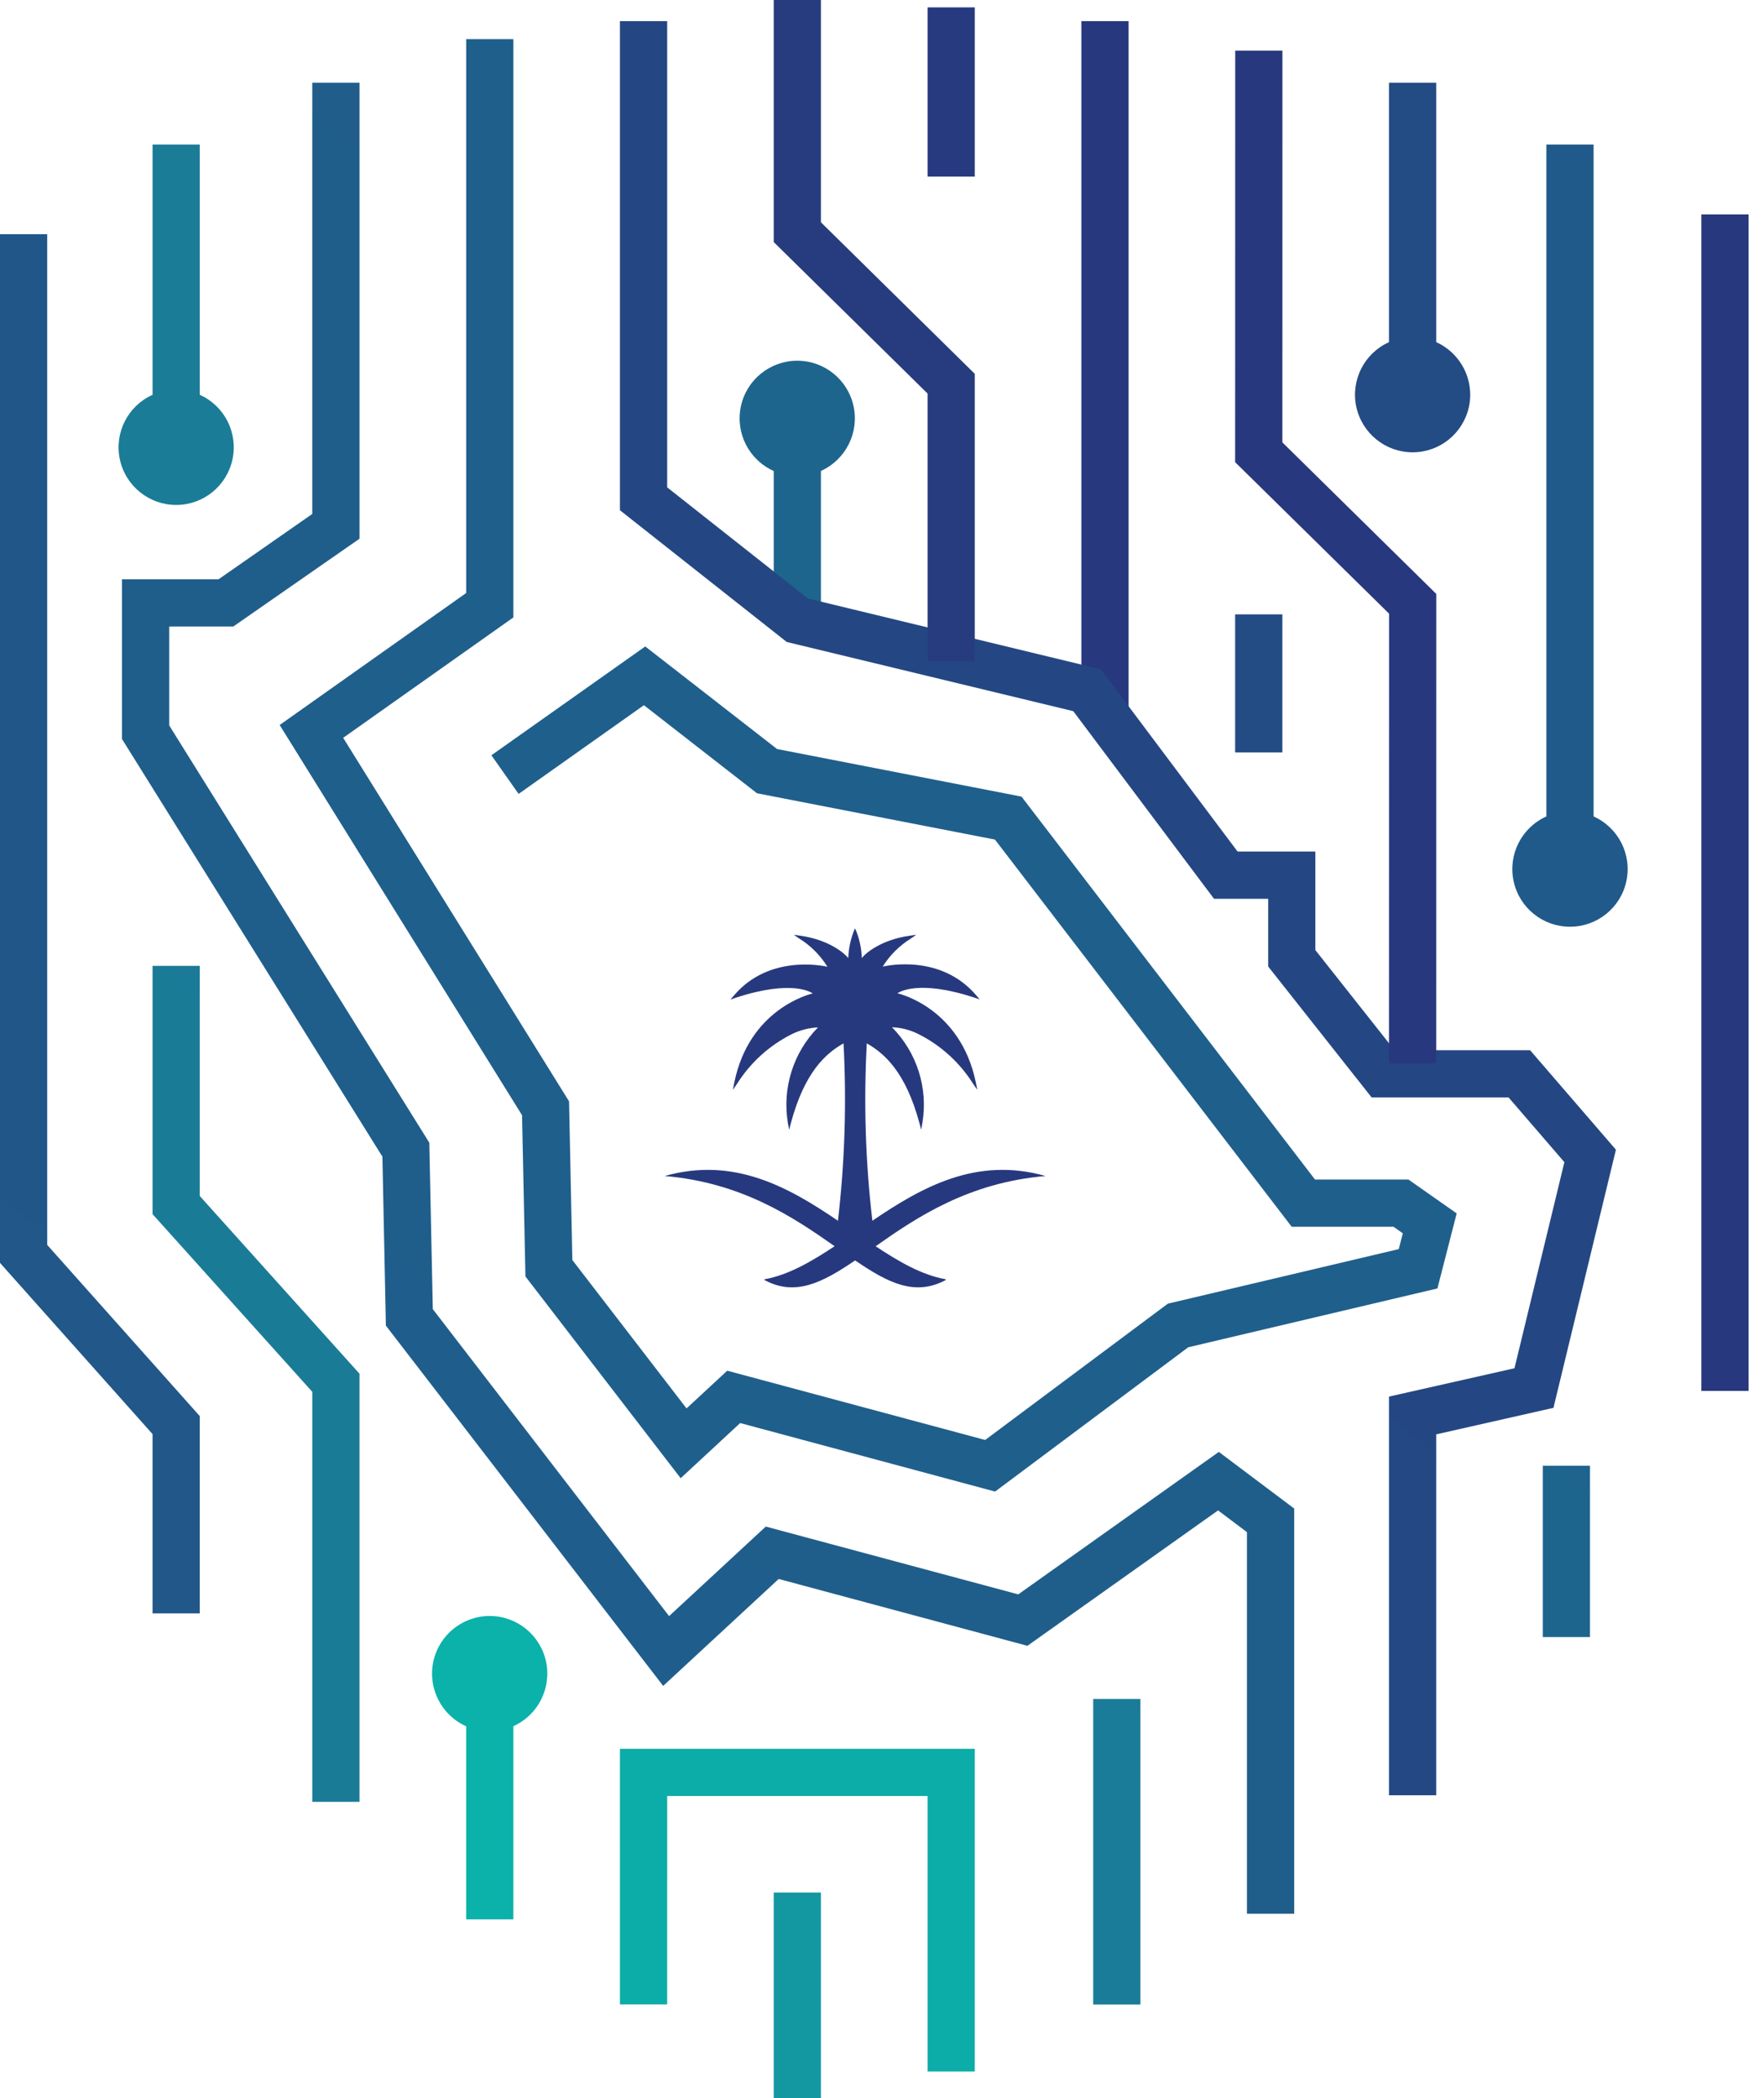 <svg width="37" height="44" viewBox="0 0 37 44" fill="none" xmlns="http://www.w3.org/2000/svg">
<g clip-path="url(#clip0_2_2)">
<path d="M35.686 29.17L35.688 29.171H36.677V29.17V4.496H35.686V29.17Z" fill="url(#paint0_linear_2_2)"/>
<path d="M32.36 30.742V34.331L32.362 34.333H33.35V30.741H32.362L32.36 30.742Z" fill="url(#paint1_linear_2_2)"/>
<path d="M33.426 17.123V3.032H32.435V17.123C31.915 17.357 31.628 17.922 31.748 18.48C31.867 19.038 32.36 19.436 32.93 19.436C33.501 19.436 33.994 19.038 34.113 18.48C34.233 17.922 33.946 17.357 33.426 17.123Z" fill="url(#paint2_linear_2_2)"/>
<path d="M30.125 7.176V1.736H29.134V7.176C28.615 7.409 28.329 7.974 28.448 8.531C28.568 9.088 29.06 9.486 29.63 9.486C30.199 9.486 30.691 9.088 30.811 8.531C30.93 7.974 30.644 7.409 30.125 7.176Z" fill="url(#paint3_linear_2_2)"/>
<path d="M26.898 12.886L26.896 12.885H25.907V15.781H26.898V12.886Z" fill="url(#paint4_linear_2_2)"/>
<path d="M22.93 42.038L22.931 42.04H23.918H23.92V35.632H22.93V42.038Z" fill="url(#paint5_linear_2_2)"/>
<path d="M23.672 0.445L23.67 0.443H22.682V0.445V15.002H23.672V0.445Z" fill="url(#paint6_linear_2_2)"/>
<path d="M19.456 3.702L19.458 3.704H20.445L20.446 3.702V0.155H19.456V3.702Z" fill="url(#paint7_linear_2_2)"/>
<path d="M16.229 39.694V43.998L16.23 44H17.219V39.693H16.23L16.229 39.694Z" fill="url(#paint8_linear_2_2)"/>
<path d="M16.723 7.565C16.152 7.565 15.659 7.964 15.54 8.522C15.421 9.08 15.708 9.645 16.229 9.878V12.885H17.219V9.877C17.738 9.642 18.023 9.078 17.904 8.521C17.785 7.964 17.293 7.566 16.723 7.565Z" fill="url(#paint9_linear_2_2)"/>
<path d="M20.446 36.677H13.003V42.038H13.994V37.667H19.456V43.445H20.446V36.677Z" fill="url(#paint10_linear_2_2)"/>
<path d="M10.272 33.891C9.701 33.891 9.208 34.29 9.089 34.848C8.97 35.406 9.257 35.972 9.778 36.205V40.254H10.768V36.203C11.287 35.969 11.572 35.404 11.453 34.847C11.333 34.29 10.842 33.892 10.272 33.891Z" fill="url(#paint11_linear_2_2)"/>
<path d="M26.6 18.85V20.27L28.77 23.016H31.642L32.813 24.374L31.766 28.696L29.134 29.29V37.651H30.125V30.082L32.584 29.526L33.894 24.112L32.094 22.026H29.25L27.59 19.926V17.859H25.958L23.091 14.037L16.947 12.552L13.994 10.221V0.443H13.003V10.701L16.502 13.464L22.512 14.915L25.464 18.85H26.6Z" fill="url(#paint12_linear_2_2)"/>
<path d="M24.923 28.256L30.15 27.022L30.554 25.448L29.542 24.738H27.582L21.426 16.707L16.299 15.709L13.534 13.558L10.307 15.84L10.878 16.65L13.506 14.79L15.878 16.637L20.869 17.608L27.093 25.728H29.229L29.424 25.866L29.339 26.197L24.496 27.341L20.664 30.2L15.254 28.747L14.4 29.538L12.005 26.426L11.936 23.098L7.198 15.474L10.768 12.949V0.821H9.778V12.437L5.866 15.205L10.95 23.389L11.021 26.771L14.277 31.002L15.525 29.845L20.872 31.282L24.923 28.256Z" fill="url(#paint13_linear_2_2)"/>
<path d="M25.549 31.677L26.155 32.133V40.136H27.146V31.638L25.565 30.45L21.358 33.438L16.062 32.016L14.034 33.894L9.078 27.456L9.005 23.965L3.549 15.214V13.139H4.894L7.541 11.298V1.736H6.55V10.779L4.584 12.149H2.558V15.498L8.021 24.258L8.094 27.802L13.91 35.358L16.333 33.115L21.55 34.517L25.549 31.677Z" fill="url(#paint14_linear_2_2)"/>
<path d="M7.541 28.811L4.19 25.083V20.256H3.2V25.464L6.55 29.19V37.789H7.541V28.811Z" fill="url(#paint15_linear_2_2)"/>
<path d="M4.19 8.278V3.032H3.2V8.28C2.68 8.513 2.395 9.078 2.514 9.635C2.633 10.192 3.126 10.59 3.695 10.59C4.265 10.59 4.757 10.192 4.876 9.635C4.996 9.078 4.71 8.513 4.19 8.28V8.278Z" fill="url(#paint16_linear_2_2)"/>
<path d="M4.19 33.837V29.699L0.99 26.109V4.912H0V4.914V26.486L3.2 30.077V33.837H4.19Z" fill="url(#paint17_linear_2_2)"/>
<path d="M30.125 22.302L30.126 12.456L26.898 9.278L26.899 1.062H25.909L25.907 9.693L29.136 12.87L29.134 22.302H30.125Z" fill="url(#paint18_linear_2_2)"/>
<path d="M20.446 13.872V7.84L17.219 4.662V0H16.229V5.077L19.456 8.254V13.872H20.446Z" fill="url(#paint19_linear_2_2)"/>
<path d="M18.368 26.136C19.23 25.53 20.312 24.802 21.931 24.664C20.475 24.251 19.33 24.902 18.298 25.602C18.153 24.367 18.114 23.123 18.181 21.882C18.549 22.091 18.995 22.48 19.285 23.554L19.322 23.693L19.347 23.552C19.47 22.819 19.232 22.072 18.709 21.544C18.904 21.551 19.095 21.601 19.269 21.69C19.735 21.925 20.129 22.283 20.408 22.725L20.499 22.856L20.467 22.696C20.147 21.162 18.896 20.848 18.824 20.832C18.843 20.818 19.246 20.531 20.438 20.923L20.549 20.96L20.474 20.872C19.741 20.016 18.635 20.245 18.515 20.272C18.664 20.033 18.866 19.832 19.106 19.683L19.218 19.605L19.083 19.624C18.482 19.709 18.152 19.992 18.077 20.093C18.07 19.902 18.032 19.714 17.963 19.536L17.934 19.469L17.906 19.536C17.838 19.714 17.8 19.902 17.792 20.093C17.717 19.994 17.387 19.709 16.786 19.624L16.651 19.605L16.763 19.683C17.004 19.832 17.206 20.035 17.355 20.275C17.243 20.25 16.125 20.021 15.397 20.875L15.322 20.963L15.43 20.926C16.626 20.533 17.03 20.821 17.046 20.835C16.971 20.853 15.718 21.166 15.403 22.699L15.371 22.859L15.461 22.728C15.74 22.286 16.134 21.929 16.6 21.693C16.774 21.606 16.963 21.557 17.157 21.547C16.638 22.076 16.404 22.821 16.526 23.552L16.552 23.693L16.589 23.554C16.878 22.478 17.325 22.09 17.693 21.882C17.759 23.123 17.72 24.367 17.576 25.602C16.546 24.902 15.4 24.251 13.942 24.664C15.562 24.802 16.642 25.53 17.506 26.136C17.01 26.466 16.53 26.741 16.04 26.829C16.032 26.829 16.027 26.843 16.04 26.848C16.68 27.192 17.25 26.902 17.936 26.434C18.621 26.902 19.186 27.192 19.832 26.848C19.835 26.846 19.837 26.842 19.837 26.838C19.837 26.834 19.835 26.831 19.832 26.829C19.341 26.741 18.861 26.466 18.365 26.136" fill="#27397E"/>
</g>
<defs>
<linearGradient id="paint0_linear_2_2" x1="82.446" y1="4206.03" x2="1646.97" y2="2374.21" gradientUnits="userSpaceOnUse">
<stop stop-color="#09B7AC"/>
<stop offset="0.34" stop-color="#18859B"/>
<stop offset="0.8" stop-color="#225086"/>
<stop offset="1" stop-color="#28387E"/>
</linearGradient>
<linearGradient id="paint1_linear_2_2" x1="20.565" y1="2098.02" x2="1669.91" y2="166.875" gradientUnits="userSpaceOnUse">
<stop stop-color="#09B7AC"/>
<stop offset="0.34" stop-color="#18859B"/>
<stop offset="0.8" stop-color="#225086"/>
<stop offset="1" stop-color="#28387E"/>
</linearGradient>
<linearGradient id="paint2_linear_2_2" x1="-557.147" y1="823.192" x2="266.373" y2="823.192" gradientUnits="userSpaceOnUse">
<stop stop-color="#09B7AC"/>
<stop offset="0.34" stop-color="#18859B"/>
<stop offset="0.8" stop-color="#225086"/>
<stop offset="1" stop-color="#28387E"/>
</linearGradient>
<linearGradient id="paint3_linear_2_2" x1="-5704.28" y1="389.416" x2="1076.03" y2="389.416" gradientUnits="userSpaceOnUse">
<stop stop-color="#09B7AC"/>
<stop offset="0.34" stop-color="#18859B"/>
<stop offset="0.8" stop-color="#225086"/>
<stop offset="1" stop-color="#28387E"/>
</linearGradient>
<linearGradient id="paint4_linear_2_2" x1="-92.617" y1="2775.76" x2="1603.39" y2="789.998" gradientUnits="userSpaceOnUse">
<stop stop-color="#09B7AC"/>
<stop offset="0.34" stop-color="#18859B"/>
<stop offset="0.8" stop-color="#225086"/>
<stop offset="1" stop-color="#28387E"/>
</linearGradient>
<linearGradient id="paint5_linear_2_2" x1="70.204" y1="1416.93" x2="1660.12" y2="-444.626" gradientUnits="userSpaceOnUse">
<stop stop-color="#09B7AC"/>
<stop offset="0.34" stop-color="#18859B"/>
<stop offset="0.8" stop-color="#225086"/>
<stop offset="1" stop-color="#28387E"/>
</linearGradient>
<linearGradient id="paint6_linear_2_2" x1="64.687" y1="3573.03" x2="1632.65" y2="1737.18" gradientUnits="userSpaceOnUse">
<stop stop-color="#09B7AC"/>
<stop offset="0.34" stop-color="#18859B"/>
<stop offset="0.8" stop-color="#225086"/>
<stop offset="1" stop-color="#28387E"/>
</linearGradient>
<linearGradient id="paint7_linear_2_2" x1="-68.434" y1="3205.91" x2="1583.04" y2="1272.28" gradientUnits="userSpaceOnUse">
<stop stop-color="#09B7AC"/>
<stop offset="0.34" stop-color="#18859B"/>
<stop offset="0.8" stop-color="#225086"/>
<stop offset="1" stop-color="#28387E"/>
</linearGradient>
<linearGradient id="paint8_linear_2_2" x1="83.907" y1="815.979" x2="1706.87" y2="-1084.25" gradientUnits="userSpaceOnUse">
<stop stop-color="#09B7AC"/>
<stop offset="0.34" stop-color="#18859B"/>
<stop offset="0.8" stop-color="#225086"/>
<stop offset="1" stop-color="#28387E"/>
</linearGradient>
<linearGradient id="paint9_linear_2_2" x1="-3312.46" y1="273.645" x2="2104.02" y2="273.645" gradientUnits="userSpaceOnUse">
<stop stop-color="#09B7AC"/>
<stop offset="0.34" stop-color="#18859B"/>
<stop offset="0.8" stop-color="#225086"/>
<stop offset="1" stop-color="#28387E"/>
</linearGradient>
<linearGradient id="paint10_linear_2_2" x1="631.247" y1="918.333" x2="3063.19" y2="-1929.11" gradientUnits="userSpaceOnUse">
<stop stop-color="#09B7AC"/>
<stop offset="0.34" stop-color="#18859B"/>
<stop offset="0.8" stop-color="#225086"/>
<stop offset="1" stop-color="#28387E"/>
</linearGradient>
<linearGradient id="paint11_linear_2_2" x1="-174.114" y1="351.971" x2="5662.37" y2="351.971" gradientUnits="userSpaceOnUse">
<stop stop-color="#09B7AC"/>
<stop offset="0.34" stop-color="#18859B"/>
<stop offset="0.8" stop-color="#225086"/>
<stop offset="1" stop-color="#28387E"/>
</linearGradient>
<linearGradient id="paint12_linear_2_2" x1="688.289" y1="3982.04" x2="2610.33" y2="1731.61" gradientUnits="userSpaceOnUse">
<stop stop-color="#09B7AC"/>
<stop offset="0.34" stop-color="#18859B"/>
<stop offset="0.8" stop-color="#225086"/>
<stop offset="1" stop-color="#28387E"/>
</linearGradient>
<linearGradient id="paint13_linear_2_2" x1="577.143" y1="3635.68" x2="2888.62" y2="929.284" gradientUnits="userSpaceOnUse">
<stop stop-color="#09B7AC"/>
<stop offset="0.34" stop-color="#18859B"/>
<stop offset="0.8" stop-color="#225086"/>
<stop offset="1" stop-color="#28387E"/>
</linearGradient>
<linearGradient id="paint14_linear_2_2" x1="1023.92" y1="3687.12" x2="3053.94" y2="1310.27" gradientUnits="userSpaceOnUse">
<stop stop-color="#09B7AC"/>
<stop offset="0.34" stop-color="#18859B"/>
<stop offset="0.8" stop-color="#225086"/>
<stop offset="1" stop-color="#28387E"/>
</linearGradient>
<linearGradient id="paint15_linear_2_2" x1="231.962" y1="1640.78" x2="1864.52" y2="-270.704" gradientUnits="userSpaceOnUse">
<stop stop-color="#09B7AC"/>
<stop offset="0.34" stop-color="#18859B"/>
<stop offset="0.8" stop-color="#225086"/>
<stop offset="1" stop-color="#28387E"/>
</linearGradient>
<linearGradient id="paint16_linear_2_2" x1="-765.741" y1="380.952" x2="1065.78" y2="380.952" gradientUnits="userSpaceOnUse">
<stop stop-color="#09B7AC"/>
<stop offset="0.34" stop-color="#18859B"/>
<stop offset="0.8" stop-color="#225086"/>
<stop offset="1" stop-color="#28387E"/>
</linearGradient>
<linearGradient id="paint17_linear_2_2" x1="206.412" y1="2590.39" x2="1793.03" y2="732.702" gradientUnits="userSpaceOnUse">
<stop stop-color="#09B7AC"/>
<stop offset="0.34" stop-color="#18859B"/>
<stop offset="0.8" stop-color="#225086"/>
<stop offset="1" stop-color="#28387E"/>
</linearGradient>
<linearGradient id="paint18_linear_2_2" x1="172.854" y1="3925.7" x2="1780.52" y2="2043.36" gradientUnits="userSpaceOnUse">
<stop stop-color="#09B7AC"/>
<stop offset="0.34" stop-color="#18859B"/>
<stop offset="0.8" stop-color="#225086"/>
<stop offset="1" stop-color="#28387E"/>
</linearGradient>
<linearGradient id="paint19_linear_2_2" x1="91.822" y1="3339.71" x2="1759.88" y2="1386.66" gradientUnits="userSpaceOnUse">
<stop stop-color="#09B7AC"/>
<stop offset="0.34" stop-color="#18859B"/>
<stop offset="0.8" stop-color="#225086"/>
<stop offset="1" stop-color="#28387E"/>
</linearGradient>
<clipPath id="clip0_2_2">
<rect width="36.68" height="44" fill="white"/>
</clipPath>
</defs>
</svg>
